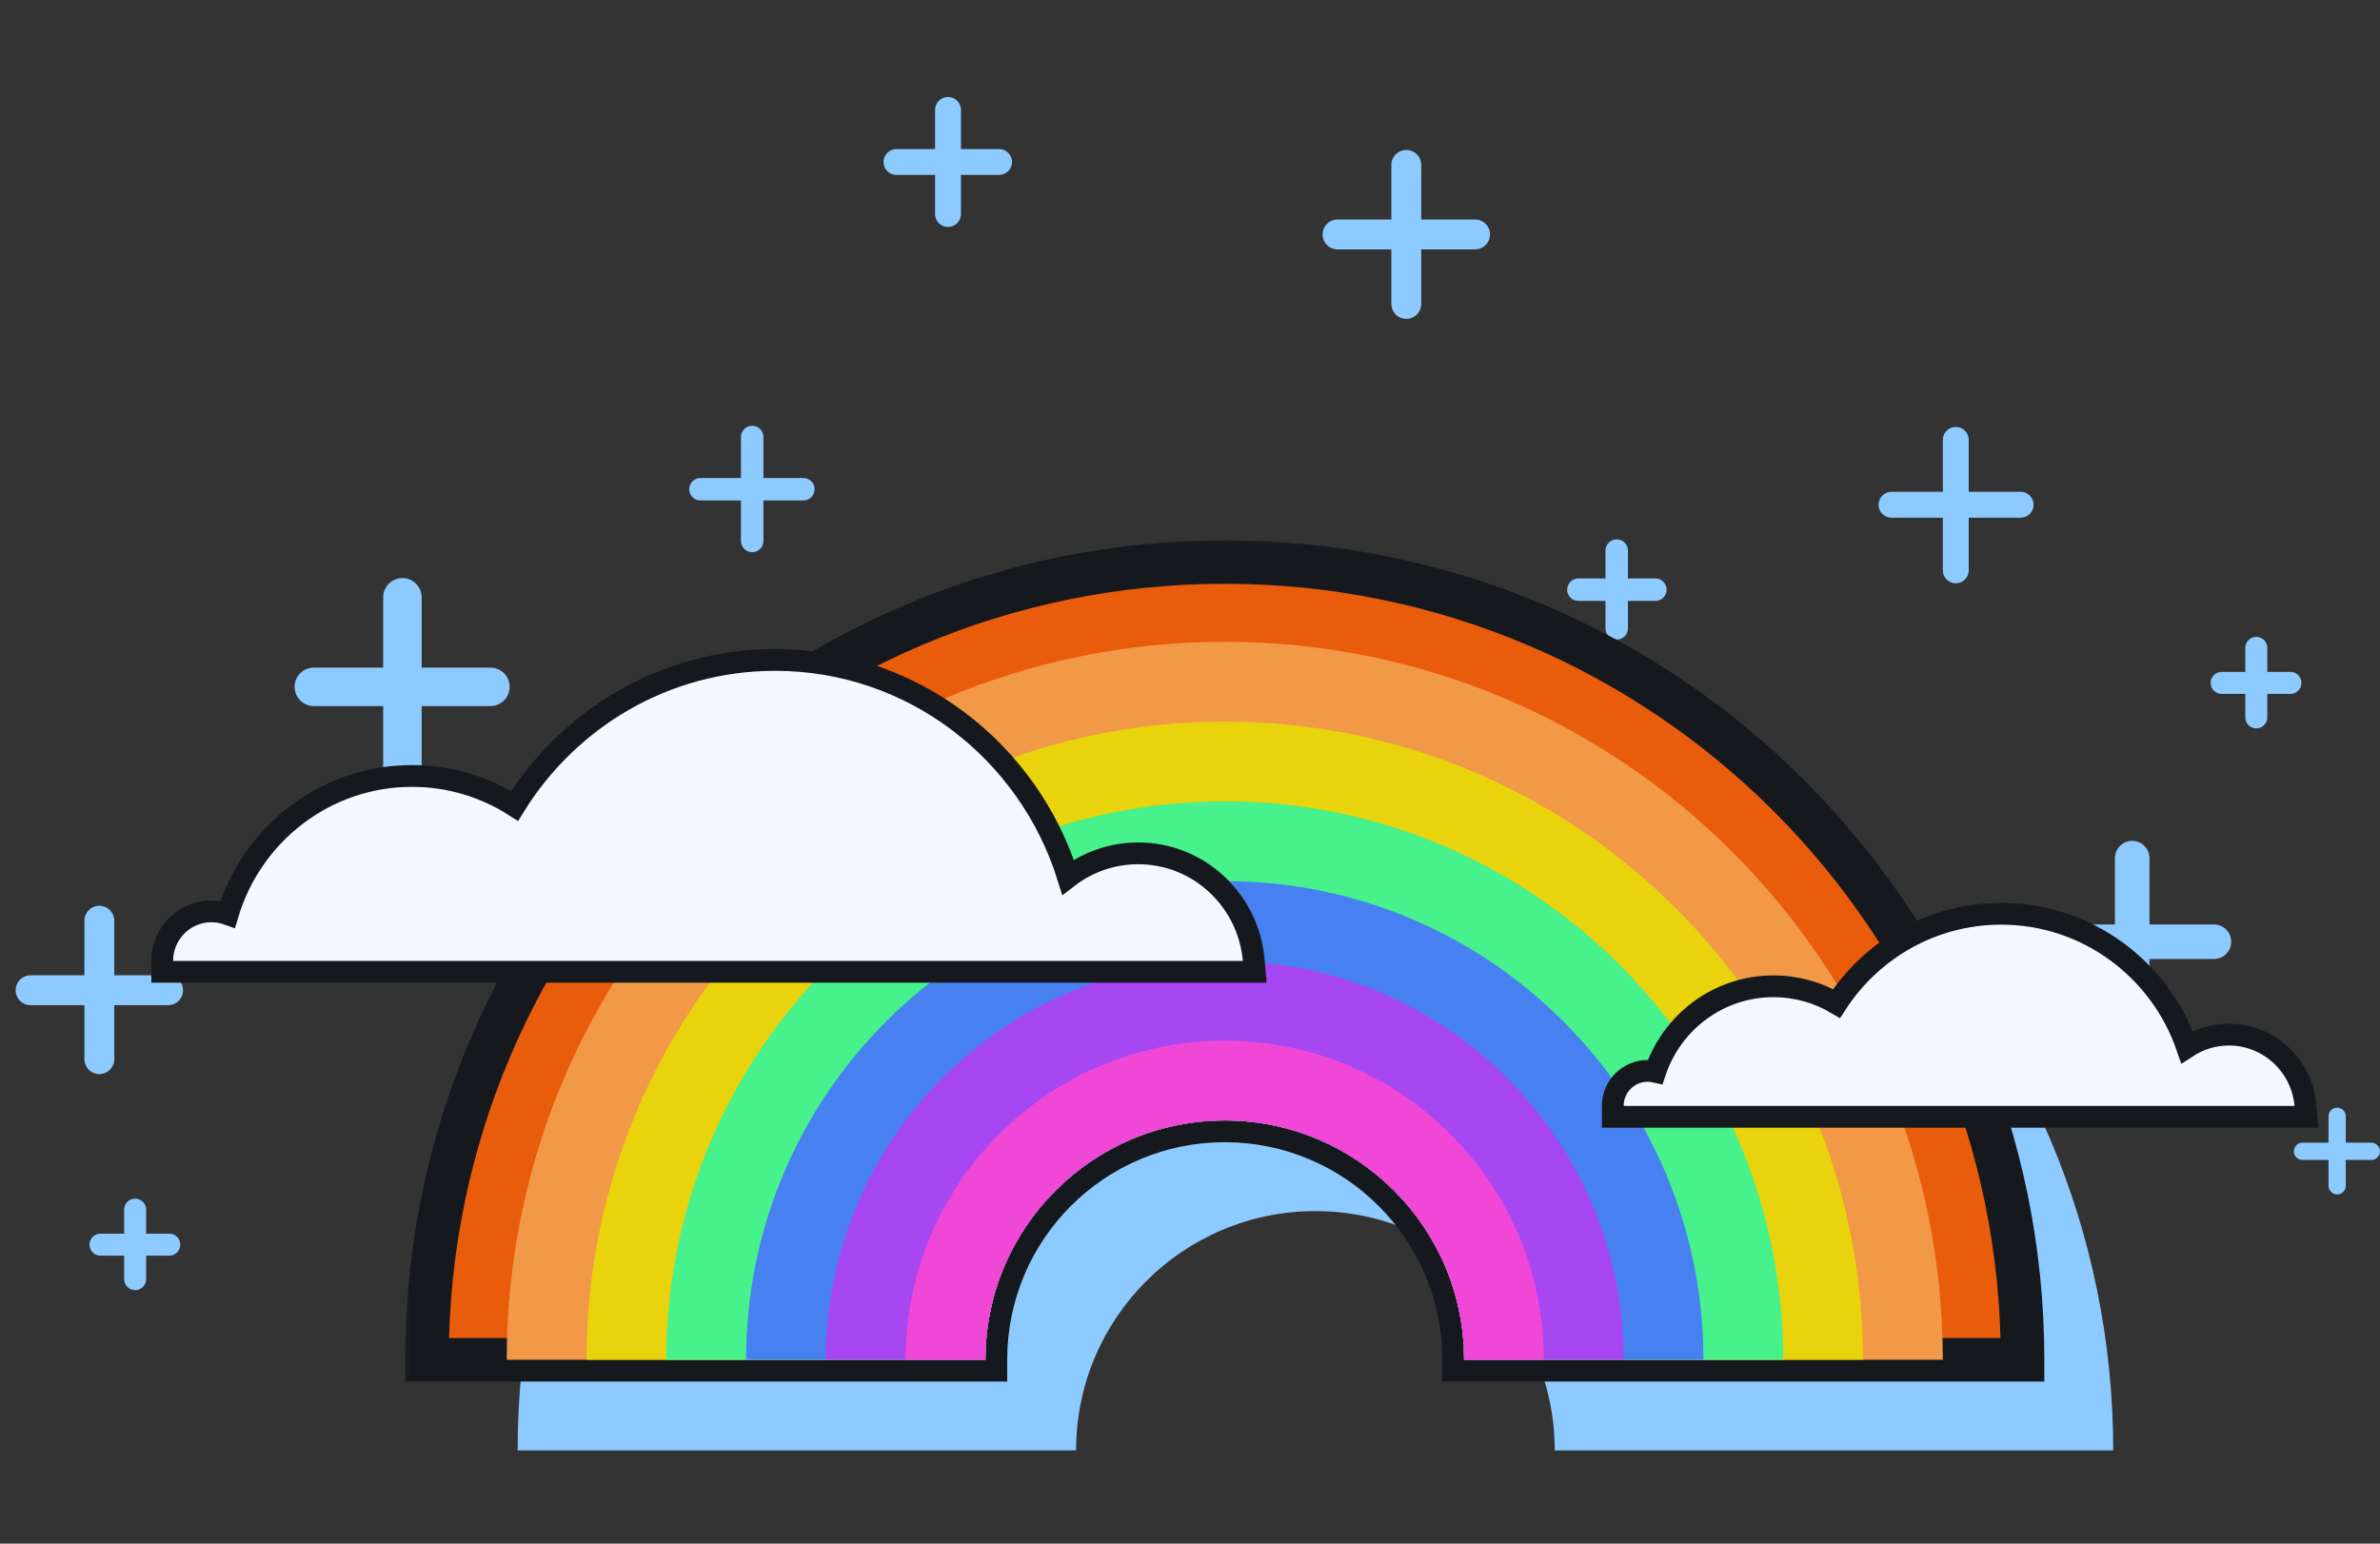 <svg width="74" height="48" viewBox="0 0 74 48" fill="none" xmlns="http://www.w3.org/2000/svg">
<rect x="0" y="0" width="74" height="48" fill="#333333" stroke="none"/>
<path d="M15.248 21.357H9.758" stroke="#8DCAFF" stroke-width="1.197" stroke-miterlimit="10" stroke-linecap="round" stroke-linejoin="round"/>
<path d="M12.512 24.122V18.574" stroke="#8DCAFF" stroke-width="1.197" stroke-miterlimit="10" stroke-linecap="round" stroke-linejoin="round"/>
<path d="M68.838 29.284H63.752" stroke="#8DCAFF" stroke-width="1.073" stroke-miterlimit="10" stroke-linecap="round" stroke-linejoin="round"/>
<path d="M66.295 31.853V26.683" stroke="#8DCAFF" stroke-width="1.073" stroke-miterlimit="10" stroke-linecap="round" stroke-linejoin="round"/>
<path d="M31.063 5.037H27.875" stroke="#8DCAFF" stroke-width="0.805" stroke-miterlimit="10" stroke-linecap="round" stroke-linejoin="round"/>
<path d="M29.476 6.654V3.419" stroke="#8DCAFF" stroke-width="0.805" stroke-miterlimit="10" stroke-linecap="round" stroke-linejoin="round"/>
<path d="M5.227 30.791H0.951" stroke="#8DCAFF" stroke-width="0.93" stroke-miterlimit="10" stroke-linecap="round" stroke-linejoin="round"/>
<path d="M3.089 32.934V28.63" stroke="#8DCAFF" stroke-width="0.93" stroke-miterlimit="10" stroke-linecap="round" stroke-linejoin="round"/>
<path d="M45.863 7.29H41.587" stroke="#8DCAFF" stroke-width="0.93" stroke-miterlimit="10" stroke-linecap="round" stroke-linejoin="round"/>
<path d="M43.725 9.45V5.129" stroke="#8DCAFF" stroke-width="0.93" stroke-miterlimit="10" stroke-linecap="round" stroke-linejoin="round"/>
<path d="M51.469 18.336H49.076" stroke="#8DCAFF" stroke-width="0.698" stroke-miterlimit="10" stroke-linecap="round" stroke-linejoin="round"/>
<path d="M50.267 19.539V17.121" stroke="#8DCAFF" stroke-width="0.698" stroke-miterlimit="10" stroke-linecap="round" stroke-linejoin="round"/>
<path d="M62.827 15.695H58.812" stroke="#8DCAFF" stroke-width="0.805" stroke-miterlimit="10" stroke-linecap="round" stroke-linejoin="round"/>
<path d="M60.81 17.735V13.678" stroke="#8DCAFF" stroke-width="0.805" stroke-miterlimit="10" stroke-linecap="round" stroke-linejoin="round"/>
<path d="M24.978 15.213H21.779" stroke="#8DCAFF" stroke-width="0.698" stroke-miterlimit="10" stroke-linecap="round" stroke-linejoin="round"/>
<path d="M23.387 16.821V13.589" stroke="#8DCAFF" stroke-width="0.698" stroke-miterlimit="10" stroke-linecap="round" stroke-linejoin="round"/>
<path d="M71.215 21.235H69.077" stroke="#8DCAFF" stroke-width="0.684" stroke-miterlimit="10" stroke-linecap="round" stroke-linejoin="round"/>
<path d="M70.154 22.307V20.146" stroke="#8DCAFF" stroke-width="0.684" stroke-miterlimit="10" stroke-linecap="round" stroke-linejoin="round"/>
<path fill-rule="evenodd" clip-rule="evenodd" d="M16.094 45.101C16.094 31.401 27.2 20.296 40.899 20.296C54.599 20.296 65.705 31.401 65.705 45.101H48.341C48.341 40.991 45.009 37.66 40.899 37.66C36.789 37.66 33.458 40.991 33.458 45.101H16.094Z" fill="#8DCAFF"/>
<path d="M73.729 35.801H71.591" stroke="#8DCAFF" stroke-width="0.537" stroke-miterlimit="10" stroke-linecap="round" stroke-linejoin="round"/>
<path d="M72.668 36.872V34.712" stroke="#8DCAFF" stroke-width="0.537" stroke-miterlimit="10" stroke-linecap="round" stroke-linejoin="round"/>
<path d="M5.263 38.703H3.125" stroke="#8DCAFF" stroke-width="0.684" stroke-miterlimit="10" stroke-linecap="round" stroke-linejoin="round"/>
<path d="M4.202 39.775V37.614" stroke="#8DCAFF" stroke-width="0.684" stroke-miterlimit="10" stroke-linecap="round" stroke-linejoin="round"/>
<mask id="path-24-outside-1_427:3194" maskUnits="userSpaceOnUse" x="12.275" y="16.477" width="52" height="27" fill="black">
<rect fill="white" x="12.275" y="16.477" width="52" height="27"/>
<path fill-rule="evenodd" clip-rule="evenodd" d="M13.275 42.282C13.275 28.582 24.381 17.477 38.081 17.477C51.781 17.477 62.887 28.582 62.887 42.282H45.523C45.523 38.172 42.191 34.841 38.081 34.841C33.971 34.841 30.639 38.172 30.639 42.282H13.275Z"/>
</mask>
<path fill-rule="evenodd" clip-rule="evenodd" d="M13.275 42.282C13.275 28.582 24.381 17.477 38.081 17.477C51.781 17.477 62.887 28.582 62.887 42.282H45.523C45.523 38.172 42.191 34.841 38.081 34.841C33.971 34.841 30.639 38.172 30.639 42.282H13.275Z" fill="#E95C0C"/>
<path d="M13.275 42.282L12.599 42.282L12.599 42.959H13.275V42.282ZM62.887 42.282V42.959H63.563L63.563 42.282L62.887 42.282ZM45.523 42.282L44.846 42.282L44.846 42.959H45.523V42.282ZM30.639 42.282V42.959H31.316L31.316 42.282L30.639 42.282ZM38.081 16.8C24.008 16.8 12.599 28.209 12.599 42.282L13.952 42.282C13.952 28.956 24.755 18.153 38.081 18.153V16.8ZM63.563 42.282C63.563 28.209 52.154 16.8 38.081 16.8V18.153C51.407 18.153 62.21 28.956 62.21 42.282L63.563 42.282ZM45.523 42.959H62.887V41.606H45.523V42.959ZM46.199 42.282C46.199 37.799 42.565 34.164 38.081 34.164V35.517C41.817 35.517 44.846 38.546 44.846 42.282L46.199 42.282ZM38.081 34.164C33.597 34.164 29.963 37.799 29.963 42.282L31.316 42.282C31.316 38.546 34.345 35.517 38.081 35.517V34.164ZM13.275 42.959H30.639V41.606H13.275V42.959Z" fill="#15191E" mask="url(#path-24-outside-1_427:3194)"/>
<path fill-rule="evenodd" clip-rule="evenodd" d="M15.756 42.282C15.756 29.952 25.751 19.957 38.081 19.957C50.411 19.957 60.406 29.952 60.406 42.282H45.523C45.523 38.172 42.191 34.84 38.081 34.84C33.971 34.84 30.639 38.172 30.639 42.282H15.756Z" fill="#F19947"/>
<path fill-rule="evenodd" clip-rule="evenodd" d="M18.236 42.282C18.236 31.322 27.121 22.438 38.081 22.438C49.041 22.438 57.925 31.322 57.925 42.282H45.523C45.523 38.172 42.191 34.841 38.081 34.841C33.971 34.841 30.639 38.172 30.639 42.282H18.236Z" fill="#E9D30C"/>
<path fill-rule="evenodd" clip-rule="evenodd" d="M20.717 42.283C20.717 42.283 20.717 42.282 20.717 42.282C20.717 32.693 28.491 24.918 38.081 24.918C47.671 24.918 55.445 32.693 55.445 42.282C55.445 42.282 55.445 42.283 55.445 42.283H45.523C45.523 42.283 45.523 42.282 45.523 42.282C45.523 38.172 42.191 34.841 38.081 34.841C33.971 34.841 30.639 38.172 30.639 42.282C30.639 42.282 30.639 42.283 30.639 42.283H20.717Z" fill="#47F18B"/>
<path fill-rule="evenodd" clip-rule="evenodd" d="M23.197 42.282C23.197 42.282 23.197 42.282 23.197 42.282C23.197 34.062 29.861 27.399 38.081 27.399C46.301 27.399 52.964 34.062 52.964 42.282C52.964 42.282 52.964 42.282 52.964 42.282H45.522C45.522 42.282 45.522 42.282 45.522 42.282C45.522 38.172 42.191 34.841 38.081 34.841C33.971 34.841 30.639 38.172 30.639 42.282C30.639 42.282 30.639 42.282 30.639 42.282H23.197Z" fill="#4781F1"/>
<path fill-rule="evenodd" clip-rule="evenodd" d="M25.678 42.282C25.678 35.432 31.231 29.879 38.081 29.879C44.93 29.879 50.483 35.432 50.483 42.282H45.522C45.522 38.172 42.191 34.84 38.081 34.84C33.971 34.84 30.639 38.172 30.639 42.282H25.678Z" fill="#A647F1"/>
<path fill-rule="evenodd" clip-rule="evenodd" d="M28.158 42.282C28.158 36.802 32.601 32.36 38.081 32.36C43.56 32.36 48.003 36.802 48.003 42.282H45.522C45.522 38.172 42.19 34.84 38.081 34.84C33.971 34.84 30.639 38.172 30.639 42.282H28.158Z" fill="#F147D6"/>
<path d="M71.343 34.728L71.713 34.728L71.68 34.36C71.57 33.136 70.55 32.172 69.302 32.172C68.822 32.172 68.375 32.315 68.001 32.56C67.172 30.148 64.899 28.414 62.221 28.414C60.078 28.414 58.194 29.525 57.103 31.205C56.528 30.864 55.857 30.669 55.141 30.669C53.432 30.669 51.984 31.783 51.466 33.326C51.39 33.309 51.31 33.3 51.229 33.3C50.627 33.3 50.145 33.791 50.145 34.39L50.145 34.728L50.483 34.728L71.343 34.728Z" fill="#F2F8FF" stroke="#15191E" stroke-width="0.677"/>
<path d="M38.645 30.218L39.014 30.218L38.981 29.849C38.816 27.994 37.275 26.535 35.39 26.535C34.57 26.535 33.814 26.811 33.209 27.276C31.991 23.363 28.376 20.521 24.1 20.521C20.683 20.521 17.688 22.336 16.001 25.061C15.078 24.471 13.983 24.129 12.81 24.129C10.106 24.129 7.824 25.942 7.082 28.427C6.922 28.37 6.75 28.339 6.571 28.339C5.724 28.339 5.044 29.032 5.044 29.88L5.044 30.218L5.382 30.218L38.645 30.218Z" fill="#F2F8FF" stroke="#15191E" stroke-width="0.677"/>
</svg>

